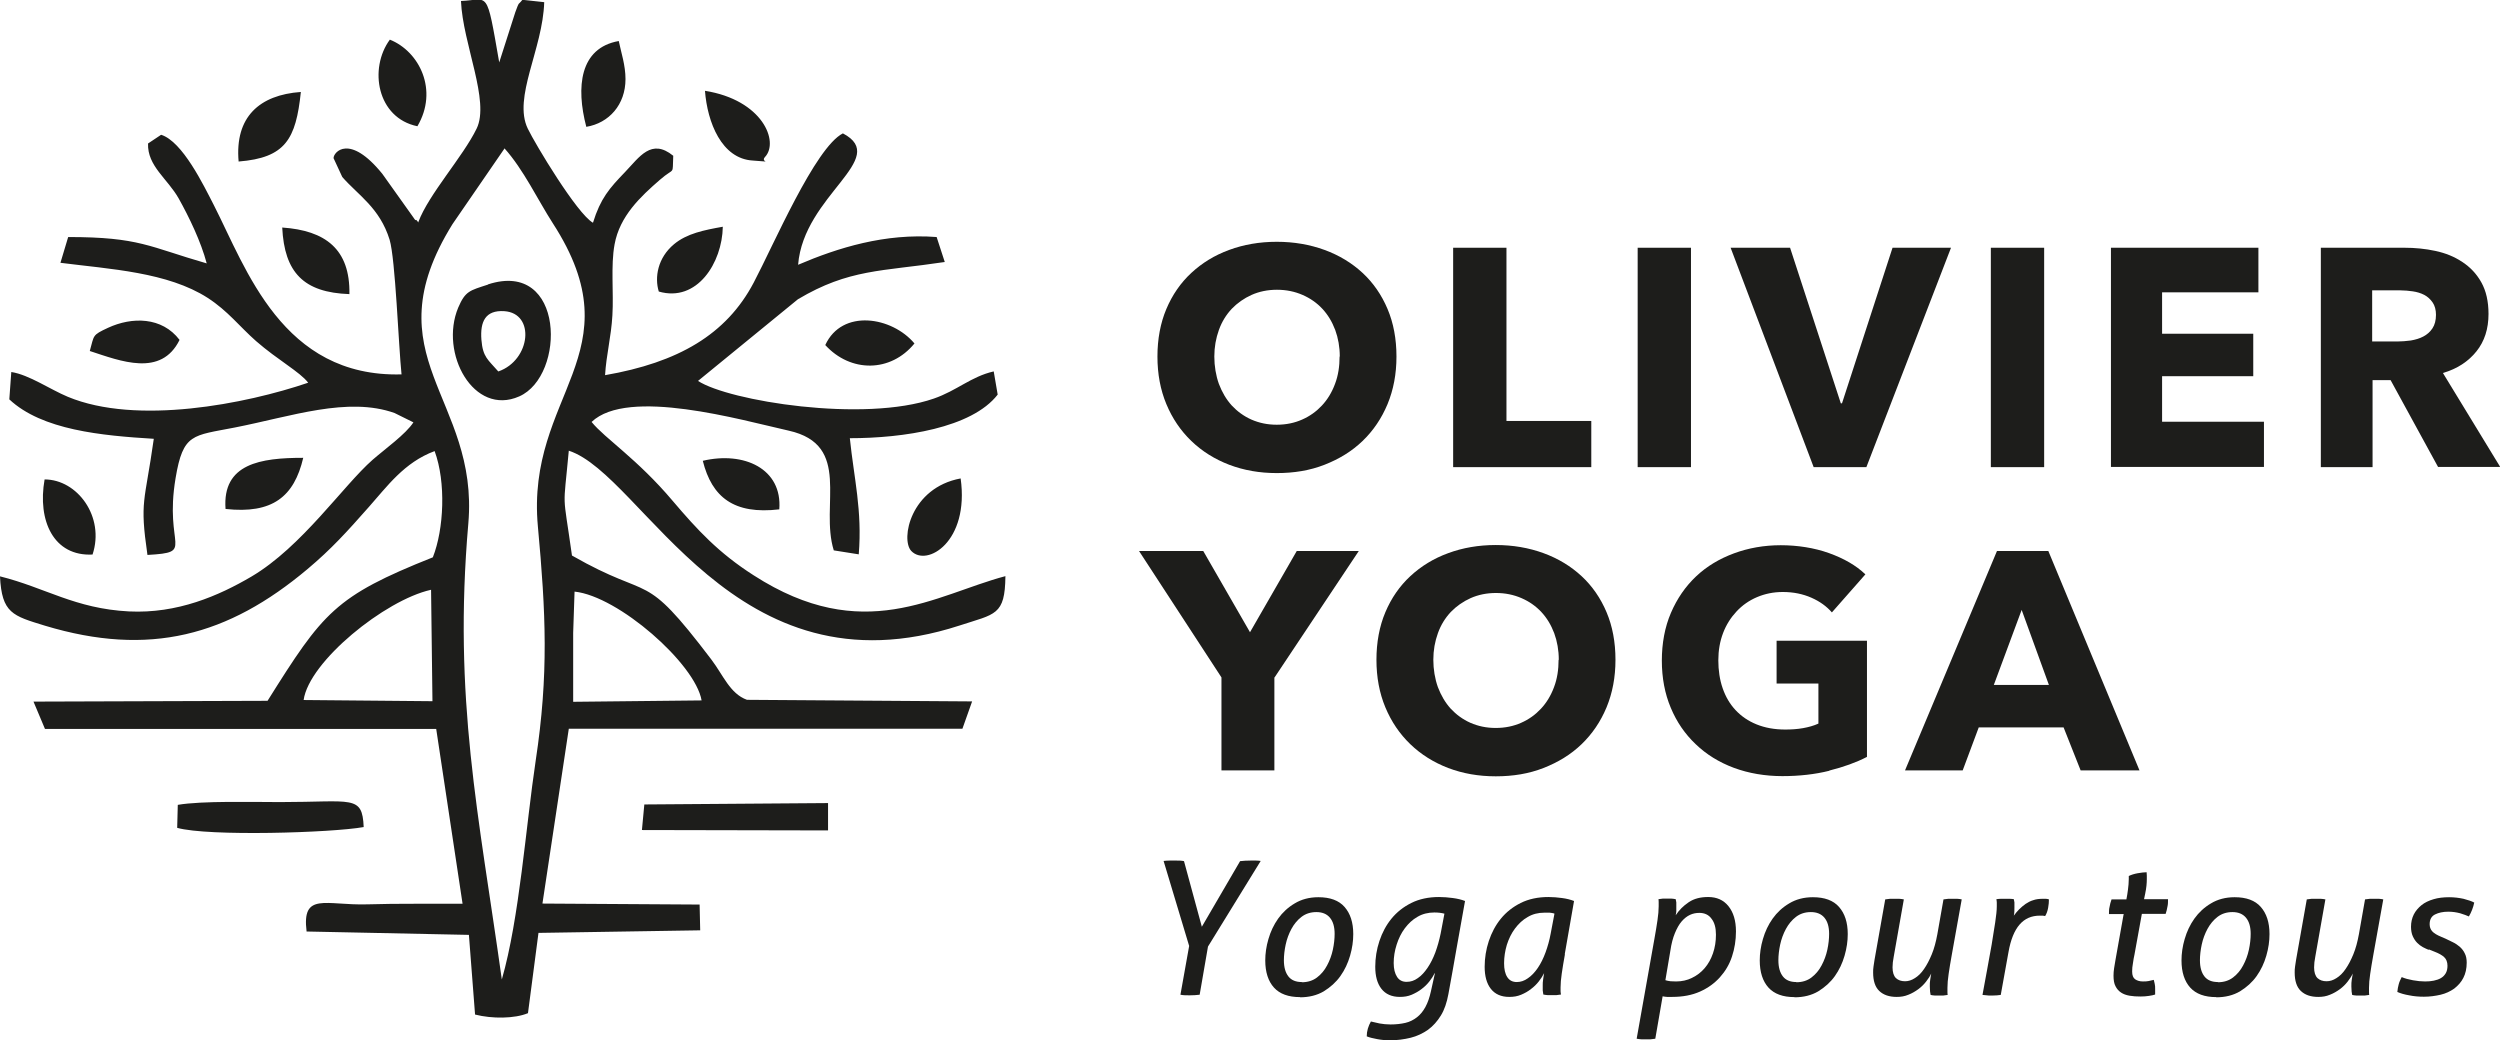 <?xml version="1.0" encoding="UTF-8"?>
<svg id="b" data-name="Layer 2" xmlns="http://www.w3.org/2000/svg" viewBox="0 0 126.14 52.49">
  <defs>
    <style>
      .d {
        fill-rule: evenodd;
      }

      .d, .e {
        fill: #1d1d1b;
      }
    </style>
  </defs>
  <g id="c" data-name="Calque 1">
    <path class="d" d="M28.92,34.47v-2.54l.07-2.08c2.21.23,6.09,3.64,6.41,5.49l-6.48.07v-.93h0ZM29.58,6.4c1.15-.19,1.98-1.12,1.98-2.41,0-.7-.22-1.34-.34-1.92-1.98.35-2.16,2.33-1.64,4.32h0ZM11.38,25.68c2.37.26,3.46-.62,3.92-2.58-2.15,0-4.09.29-3.92,2.58h0ZM39.32,25.7c.16-2.05-1.78-2.94-3.86-2.45.46,1.84,1.57,2.72,3.86,2.45h0ZM4.53,17.71c1.56.51,3.6,1.33,4.53-.56-.89-1.17-2.4-1.17-3.61-.61-.82.38-.69.37-.92,1.17h0ZM12.04,8.15c2.36-.19,2.89-1.12,3.14-3.51-2.09.15-3.34,1.26-3.14,3.51h0ZM4.67,27.98c.63-1.91-.77-3.79-2.42-3.79-.37,2.09.46,3.89,2.42,3.79h0ZM35.57,4.58c.12,1.59.84,3.43,2.41,3.52,1.15.07.35.11.62-.18.72-.77-.12-2.88-3.04-3.34h0ZM33.24,14.71c1.93.56,3.2-1.45,3.23-3.27-.95.17-1.81.34-2.46.88-.83.69-.99,1.68-.77,2.39h0ZM41.64,17.41c1.28,1.4,3.3,1.39,4.5-.08-1.13-1.35-3.65-1.77-4.5.08h0ZM48.47,24.14c-2.53.47-3.04,3.08-2.49,3.66.78.82,2.94-.46,2.49-3.66h0ZM17.63,14.84c.04-2.27-1.21-3.21-3.39-3.36.11,2.27,1.08,3.28,3.39,3.36h0ZM21.06,6.37c1.07-1.81.11-3.77-1.39-4.37-1.07,1.46-.65,3.95,1.39,4.37h0ZM32.39,41.88l9.39.02v-1.38s-9.27.07-9.27.07l-.12,1.28h0ZM8.94,41.77c1.57.44,7.81.25,9.41-.04-.07-1.64-.56-1.26-4.21-1.26-1.34,0-3.96-.07-5.17.14l-.03,1.16h0ZM25.14,18.74c-.51-.59-.78-.71-.85-1.6-.07-.91.2-1.5,1.15-1.44,1.58.1,1.34,2.47-.29,3.04h0ZM24.62,14.36c-.92.3-1.14.32-1.5,1.16-.96,2.3.78,5.5,3.08,4.48,2.36-1.04,2.31-6.92-1.58-5.65h0ZM21.75,29.76l.07,5.62-6.5-.06c.27-1.94,4.1-5.04,6.42-5.56h0ZM25.45,7.48c.97,1.08,1.68,2.6,2.44,3.78,4.27,6.6-1.37,8.62-.75,15.31.4,4.34.55,7.45-.11,11.8-.5,3.33-.82,7.96-1.71,11.05-1.17-8.38-2.46-14.14-1.69-23.01.55-6.35-4.96-8.39-.8-15.1l2.62-3.81h0ZM21.11,11.23s-.11-.17-.13-.13c-.02.04-.1-.1-.13-.14l-1.56-2.19c-1.67-2.06-2.47-1.08-2.46-.79l.44.95c.8.92,1.89,1.55,2.39,3.17.29.97.45,5.34.6,6.79-6.02.16-7.84-5.35-9.47-8.54-.52-1.01-1.58-3.21-2.66-3.55l-.66.44c-.04,1.14.99,1.78,1.55,2.78.52.93,1.12,2.17,1.41,3.27-2.92-.84-3.39-1.33-6.99-1.33l-.39,1.3c2.51.32,5.41.47,7.43,1.77,1.02.66,1.6,1.44,2.44,2.18,1.1.96,2.21,1.55,2.63,2.1-3.14,1.07-8.65,2.16-12.13.71-.89-.37-1.95-1.11-2.85-1.25l-.1,1.38c1.65,1.55,4.66,1.83,7.29,1.99-.46,3.27-.72,3.09-.32,5.86,2.45-.14.83-.35,1.42-3.88.38-2.27.86-2.13,2.99-2.55,2.85-.56,5.7-1.57,8.06-.73l.95.47c-.39.6-1.43,1.34-2.06,1.89-1.48,1.3-3.57,4.39-6.11,5.89-1.65.97-3.74,1.88-6.18,1.76-2.73-.14-4.22-1.2-6.51-1.77.09,1.86.64,1.99,2.27,2.49,5.27,1.59,9.24.51,13.25-2.86,1.2-1.01,1.97-1.86,3.1-3.14.9-1.01,1.77-2.24,3.31-2.81.58,1.57.47,3.94-.09,5.36-4.95,1.97-5.54,2.78-8.34,7.24l-11.81.04.58,1.38h19.74s1.33,8.82,1.33,8.82c-1.62.01-3.22-.02-4.81.03-2.1.06-3.31-.64-3.06,1.37l8.19.17.31,4.02c.86.22,2,.21,2.67-.07l.53-4.05,8.16-.13-.03-1.3-7.93-.05,1.33-8.82h19.86s.49-1.38.49-1.38l-11.36-.08c-.86-.31-1.2-1.25-1.81-2.05-3.52-4.63-2.88-2.86-7.02-5.23-.48-3.43-.45-2.12-.16-5.29,3.77,1.23,8.32,12.53,19.72,8.82,1.8-.59,2.29-.5,2.31-2.49-3.57.95-7.17,3.52-12.7-.04-1.77-1.13-2.84-2.29-4.09-3.76-1.79-2.12-3.41-3.14-4.09-3.98,1.83-1.75,7.54-.1,9.95.44,3.21.72,1.56,3.76,2.27,6.04l1.26.2c.18-2.22-.24-3.83-.45-5.86,2.69,0,6.15-.51,7.46-2.2l-.2-1.17c-1.14.26-1.86.97-3.02,1.37-3.54,1.23-10.35.12-11.9-.89l5.04-4.12c2.59-1.54,4.23-1.4,7.41-1.88l-.41-1.26c-2.6-.2-4.98.54-6.99,1.4.28-3.52,4.67-5.36,2.26-6.63-1.4.71-3.51,5.66-4.5,7.53-1.38,2.62-3.81,4.03-7.5,4.67.06-1.02.31-1.94.37-3.02.07-1.14-.09-2.5.11-3.58.26-1.43,1.31-2.41,2.29-3.26.77-.67.62-.17.67-1.21-1.11-.9-1.7.06-2.44.83-.78.81-1.23,1.32-1.61,2.55-.81-.46-2.92-3.98-3.29-4.75-.76-1.57.76-4.01.83-6.38l-1.1-.12c-.26.33-.13.02-.36.63l-.81,2.53c-.66-3.79-.51-3.15-1.93-3.1.09,2.16,1.47,5.05.79,6.44-.69,1.42-2.41,3.3-2.94,4.71h0Z"/>
    <g>
      <path class="e" d="M70.46,17.99c0,.88-.15,1.67-.45,2.4-.3.72-.72,1.34-1.26,1.86-.54.52-1.18.91-1.92,1.2s-1.54.42-2.41.42-1.66-.14-2.4-.42c-.73-.28-1.37-.68-1.91-1.2-.54-.52-.96-1.14-1.26-1.86-.3-.72-.45-1.52-.45-2.4s.15-1.69.45-2.4c.3-.71.72-1.32,1.26-1.82s1.17-.89,1.91-1.16c.73-.27,1.53-.41,2.4-.41s1.67.14,2.41.41c.74.27,1.38.66,1.92,1.16.54.5.96,1.11,1.26,1.82.3.71.45,1.51.45,2.4ZM67.6,17.99c0-.48-.08-.93-.23-1.34-.16-.42-.37-.77-.65-1.07-.28-.3-.61-.53-1-.7s-.82-.26-1.29-.26-.9.09-1.28.26-.72.41-1,.7c-.28.3-.5.65-.65,1.07-.15.42-.23.86-.23,1.34s.08.96.23,1.38c.16.42.37.78.65,1.09.28.3.61.54.99.71.39.17.81.26,1.28.26s.9-.09,1.28-.26c.39-.17.72-.41,1-.71.28-.3.5-.66.66-1.09.16-.42.23-.88.23-1.38Z"/>
      <path class="e" d="M73.32,23.57v-11.07h2.69v8.74h4.28v2.33h-6.97Z"/>
      <path class="e" d="M82.63,23.57v-11.07h2.69v11.07h-2.69Z"/>
      <path class="e" d="M94.18,23.57h-2.67l-4.19-11.07h3l2.56,7.85h.06l2.55-7.85h2.95l-4.27,11.07Z"/>
      <path class="e" d="M100.45,23.57v-11.07h2.69v11.07h-2.69Z"/>
      <path class="e" d="M106.51,23.57v-11.07h7.44v2.25h-4.86v2.09h4.6v2.14h-4.6v2.3h5.14v2.28h-7.72Z"/>
      <path class="e" d="M123.02,23.57l-2.4-4.39h-.91v4.39h-2.61v-11.07h4.22c.53,0,1.05.05,1.56.16s.96.29,1.36.56c.4.26.72.6.96,1.03.24.43.36.96.36,1.59,0,.75-.2,1.38-.61,1.89-.41.51-.97.88-1.69,1.09l2.89,4.74h-3.13ZM122.91,15.89c0-.26-.06-.47-.17-.63s-.25-.29-.42-.38c-.17-.09-.37-.15-.58-.18-.21-.03-.42-.05-.62-.05h-1.43v2.58h1.27c.22,0,.44-.02.68-.05.23-.04.44-.1.63-.2s.34-.23.46-.41c.12-.18.18-.41.18-.69Z"/>
      <path class="e" d="M64.3,34.18v4.69h-2.67v-4.69l-4.16-6.38h3.24l2.36,4.1,2.36-4.1h3.13l-4.25,6.38Z"/>
      <path class="e" d="M81.51,33.29c0,.88-.15,1.67-.45,2.4-.3.72-.72,1.34-1.26,1.86-.54.52-1.18.91-1.92,1.2s-1.54.42-2.41.42-1.66-.14-2.4-.42c-.73-.28-1.37-.68-1.91-1.2-.54-.52-.96-1.14-1.26-1.86-.3-.72-.45-1.52-.45-2.4s.15-1.69.45-2.4c.3-.71.72-1.32,1.26-1.82s1.17-.89,1.91-1.16c.73-.27,1.53-.41,2.4-.41s1.67.14,2.41.41c.74.27,1.38.66,1.92,1.16.54.5.96,1.11,1.26,1.82.3.71.45,1.51.45,2.4ZM78.65,33.29c0-.48-.08-.93-.23-1.34-.16-.42-.37-.77-.65-1.07-.28-.3-.61-.53-1-.7s-.82-.26-1.29-.26-.9.09-1.28.26-.72.41-1,.7c-.28.3-.5.65-.65,1.07-.15.42-.23.86-.23,1.34s.08.96.23,1.38c.16.42.37.78.65,1.09.28.3.61.54.99.71.39.17.81.26,1.28.26s.9-.09,1.28-.26c.39-.17.72-.41,1-.71.28-.3.5-.66.66-1.09.16-.42.23-.88.23-1.38Z"/>
      <path class="e" d="M92.3,38.89c-.72.18-1.51.27-2.37.27s-1.7-.14-2.45-.42c-.75-.28-1.39-.68-1.92-1.19-.54-.51-.96-1.12-1.26-1.84-.3-.71-.45-1.51-.45-2.38s.15-1.69.46-2.41c.31-.72.73-1.33,1.27-1.84.54-.51,1.18-.89,1.91-1.16.73-.27,1.52-.41,2.36-.41s1.69.13,2.44.4c.75.27,1.36.62,1.83,1.07l-1.69,1.92c-.26-.3-.6-.55-1.03-.74s-.91-.29-1.45-.29c-.47,0-.9.09-1.3.26s-.74.41-1.03.72c-.29.31-.52.67-.68,1.09s-.24.88-.24,1.38.07.98.22,1.41c.15.43.36.79.65,1.1.29.31.64.55,1.06.72.42.17.9.26,1.45.26.31,0,.61-.02.89-.07s.54-.12.78-.23v-2.02h-2.11v-2.16h4.56v5.86c-.54.28-1.18.51-1.9.69Z"/>
      <path class="e" d="M104.98,38.87l-.86-2.17h-4.28l-.81,2.17h-2.91l4.64-11.07h2.59l4.6,11.07h-2.97ZM102.01,30.76l-1.41,3.8h2.78l-1.38-3.8Z"/>
    </g>
    <g>
      <path class="e" d="M60,47.73l-1.29-4.29c.09-.01.19-.02.31-.02.12,0,.23,0,.33,0,.13,0,.26,0,.39.03l.9,3.31,1.93-3.31c.17-.02.35-.03.54-.03.08,0,.17,0,.26,0,.09,0,.17.01.24.02l-2.66,4.32-.42,2.43c-.17.02-.33.03-.5.03-.18,0-.33,0-.47-.03l.44-2.46Z"/>
      <path class="e" d="M65.59,50.31c-.58,0-1.02-.16-1.31-.48-.29-.32-.44-.78-.44-1.37,0-.34.05-.71.16-1.08.11-.38.27-.72.49-1.03.22-.31.5-.57.84-.77.33-.2.73-.31,1.19-.31.59,0,1.03.16,1.32.49.29.33.44.78.44,1.37,0,.35-.05.71-.16,1.09-.11.38-.27.72-.49,1.03-.22.31-.5.56-.84.77-.34.2-.74.3-1.2.3ZM65.69,49.56c.29,0,.55-.08.76-.24s.38-.36.51-.61c.13-.24.23-.51.29-.79.06-.28.09-.55.09-.8,0-.36-.08-.63-.24-.82s-.39-.28-.68-.28-.54.08-.75.24c-.21.16-.38.37-.51.61s-.23.51-.29.79c-.06.28-.09.55-.09.79,0,.36.08.63.23.82.15.19.38.28.67.28Z"/>
      <path class="e" d="M72.39,49.1c-.07.14-.16.28-.27.42-.11.14-.24.27-.39.38-.15.12-.32.21-.5.29-.19.08-.38.11-.6.11-.41,0-.72-.14-.93-.41-.21-.27-.31-.64-.31-1.11,0-.44.07-.88.21-1.3s.34-.8.61-1.13c.27-.33.6-.59,1-.79.4-.2.87-.3,1.4-.3.23,0,.46.02.69.05.23.03.44.08.62.15-.14.79-.28,1.57-.42,2.35s-.27,1.56-.42,2.35c-.08.43-.2.79-.38,1.08s-.39.53-.65.72c-.26.18-.55.32-.87.4-.33.08-.68.13-1.05.13-.21,0-.43-.02-.64-.06s-.39-.08-.53-.14c0-.27.08-.52.21-.75.12.03.27.06.44.1.17.03.35.05.55.05.28,0,.53-.03.75-.08s.41-.15.58-.28.31-.3.43-.52.21-.48.28-.8l.2-.9ZM72.88,46.1c-.15-.04-.32-.06-.51-.06-.31,0-.6.07-.85.22-.25.14-.46.34-.64.58s-.31.51-.41.82-.15.62-.15.93c0,.3.06.53.17.7s.27.25.48.25.39-.06.57-.19c.18-.12.34-.3.49-.52s.28-.48.39-.77c.11-.3.2-.62.27-.96l.19-1Z"/>
      <path class="e" d="M78.96,48.15c-.07.38-.12.7-.16.97-.04.27-.06.5-.06.7,0,.08,0,.15,0,.19,0,.05.01.1.02.17-.07.01-.14.02-.23.03-.08,0-.16,0-.23,0-.06,0-.13,0-.21,0-.07,0-.15-.02-.22-.03-.01-.07-.02-.14-.03-.21,0-.07,0-.16,0-.27,0-.07,0-.16.02-.28s.03-.23.05-.32c-.07.14-.16.28-.27.42-.11.14-.24.27-.39.38-.15.12-.31.21-.5.29-.19.08-.38.11-.6.11-.41,0-.72-.14-.93-.41-.21-.27-.31-.64-.31-1.11,0-.44.07-.88.21-1.3s.34-.8.61-1.13c.27-.33.6-.59,1-.79.4-.2.87-.3,1.4-.3.23,0,.45.02.68.05.23.03.43.08.61.15l-.47,2.69ZM78.42,46.09c-.07-.02-.15-.03-.23-.04-.08,0-.17,0-.27,0-.31,0-.59.07-.84.22-.25.14-.46.34-.64.58-.18.24-.31.51-.41.82-.09.3-.14.62-.14.93,0,.3.05.53.16.7s.27.25.48.25c.19,0,.38-.06.56-.19.18-.12.35-.3.5-.52.15-.22.28-.48.39-.78.11-.3.2-.62.26-.95l.19-1Z"/>
      <path class="e" d="M83.47,47.4c.07-.38.12-.7.16-.97.04-.27.06-.5.06-.7,0-.08,0-.15,0-.19,0-.05,0-.1-.01-.17.07-.01.14-.02.22-.03.08,0,.15,0,.22,0,.06,0,.13,0,.21,0s.15.02.22.03c.01.05.02.1.03.16,0,.06,0,.14,0,.25,0,.08,0,.14,0,.2s-.02.13-.03.2c.17-.26.39-.48.66-.66.27-.18.59-.26.98-.26.43,0,.77.15,1.02.46s.38.73.38,1.28c0,.44-.07.87-.2,1.26-.13.4-.34.75-.61,1.05-.27.3-.6.54-1,.72-.4.18-.87.27-1.4.27-.1,0-.19,0-.27,0-.08,0-.15-.02-.22-.03l-.37,2.14c-.08.01-.16.02-.24.03-.09,0-.16,0-.23,0-.07,0-.15,0-.23,0-.08,0-.16-.02-.24-.03l.89-5.01ZM84.04,49.46c.07.02.15.04.25.05.1,0,.19.01.28.01.29,0,.56-.06.8-.18.25-.12.46-.28.64-.49.18-.21.32-.46.42-.75.1-.29.15-.6.15-.94s-.07-.61-.22-.8c-.14-.2-.35-.3-.62-.3-.16,0-.32.03-.47.1-.15.07-.29.18-.42.33-.13.15-.24.35-.34.59-.1.24-.18.54-.23.89l-.25,1.48Z"/>
      <path class="e" d="M90.54,50.31c-.58,0-1.02-.16-1.31-.48-.29-.32-.44-.78-.44-1.37,0-.34.05-.71.16-1.08.11-.38.27-.72.49-1.03.22-.31.5-.57.84-.77.33-.2.73-.31,1.19-.31.59,0,1.03.16,1.32.49.29.33.44.78.44,1.37,0,.35-.05.71-.16,1.09-.11.38-.27.72-.49,1.03-.22.31-.5.56-.84.77-.34.2-.74.3-1.2.3ZM90.64,49.56c.29,0,.55-.08.76-.24s.38-.36.51-.61c.13-.24.23-.51.29-.79.06-.28.09-.55.09-.8,0-.36-.08-.63-.24-.82s-.39-.28-.68-.28-.54.08-.75.24c-.21.16-.38.37-.51.61s-.23.51-.29.79c-.06.28-.09.55-.09.79,0,.36.08.63.23.82.15.19.38.28.67.28Z"/>
      <path class="e" d="M95.12,45.38c.07-.01.15-.02.24-.03.09,0,.17,0,.24,0s.14,0,.23,0c.08,0,.16.02.23.03l-.51,2.89c-.04.2-.06.38-.06.54,0,.25.06.43.17.54.12.11.27.16.46.16.17,0,.33-.05.5-.16.16-.1.32-.25.46-.46.14-.2.27-.45.39-.74s.21-.63.28-1.01l.31-1.76c.08-.01.16-.02.24-.03.09,0,.17,0,.23,0s.15,0,.23,0c.08,0,.16.02.22.03l-.5,2.79c-.07.38-.12.7-.16.97-.04.27-.06.5-.06.7,0,.08,0,.15,0,.19,0,.05,0,.1.01.17-.07.01-.14.02-.22.03-.08,0-.15,0-.22,0-.06,0-.13,0-.21,0-.08,0-.15-.02-.21-.03-.02-.08-.04-.23-.04-.43,0-.12,0-.23.02-.34s.03-.21.05-.31c-.06.13-.15.27-.26.41-.11.14-.24.27-.39.38-.15.11-.32.21-.5.28-.19.08-.38.11-.59.11-.38,0-.67-.1-.88-.3-.21-.2-.31-.51-.31-.93,0-.09,0-.2.02-.31s.03-.23.05-.33l.54-3.05Z"/>
      <path class="e" d="M100.03,50.19c.07-.39.15-.81.23-1.25s.16-.86.23-1.27c.07-.41.13-.79.18-1.13s.08-.61.08-.81c0-.08,0-.15,0-.19,0-.05-.01-.1-.02-.17.07-.01.14-.02.23-.02.08,0,.16,0,.23,0,.06,0,.13,0,.21,0,.08,0,.15.01.21.02.01.05.02.1.03.16,0,.06,0,.14,0,.25,0,.14,0,.29-.03.42.08-.11.17-.22.27-.32s.21-.19.32-.27c.12-.08.25-.15.39-.19.14-.05.3-.07.48-.07.05,0,.1,0,.16,0,.06,0,.11.02.15.03,0,.13-.01.27-.04.43s-.08.3-.15.41c-.03,0-.06-.01-.12-.02-.05,0-.1,0-.15,0-.42,0-.76.15-1.02.45-.26.3-.45.76-.56,1.39l-.39,2.16c-.13.02-.26.03-.38.03h-.23l-.31-.03Z"/>
      <path class="e" d="M107.17,46.12h-.76c0-.12,0-.25.03-.36.02-.12.05-.24.1-.38h.75c.03-.16.06-.33.08-.5.02-.17.04-.34.04-.53v-.15c.12-.06.28-.11.45-.14.18-.03.33-.05.45-.05,0,.06.01.11.01.17,0,.06,0,.12,0,.18,0,.19-.02.44-.08.72l-.06.29h1.21c0,.14,0,.26-.03.38-.02.12-.05.24-.09.36h-1.2l-.37,2.04c-.03.14-.06.29-.08.45-.03.15-.04.29-.04.42,0,.19.05.32.15.39.1.07.23.11.39.11.11,0,.2,0,.29-.02.09-.02.18-.04.26-.06.02.06.03.13.05.21s.02.16.02.24v.14s0,.1,0,.15c-.08.03-.19.05-.32.07-.13.02-.27.03-.42.03-.2,0-.38-.01-.55-.04-.17-.03-.31-.08-.43-.16-.12-.08-.21-.18-.28-.32-.07-.13-.1-.31-.1-.53,0-.12.01-.25.03-.38s.05-.27.07-.42l.41-2.3Z"/>
      <path class="e" d="M111.82,50.31c-.58,0-1.02-.16-1.31-.48-.29-.32-.44-.78-.44-1.37,0-.34.05-.71.16-1.08.11-.38.27-.72.49-1.03.22-.31.5-.57.84-.77.33-.2.73-.31,1.19-.31.59,0,1.03.16,1.32.49.29.33.44.78.44,1.37,0,.35-.05.71-.16,1.09-.11.38-.27.72-.49,1.03-.22.31-.5.56-.84.77-.34.2-.74.3-1.2.3ZM111.91,49.56c.29,0,.55-.08.76-.24s.38-.36.51-.61c.13-.24.23-.51.29-.79.06-.28.09-.55.09-.8,0-.36-.08-.63-.24-.82s-.39-.28-.68-.28-.54.08-.75.24c-.21.16-.38.37-.51.61s-.23.51-.29.79c-.06.28-.09.55-.09.79,0,.36.08.63.23.82.15.19.38.28.67.28Z"/>
      <path class="e" d="M116.39,45.38c.07-.01.15-.02.24-.03.09,0,.17,0,.24,0s.14,0,.23,0c.08,0,.16.02.23.03l-.51,2.89c-.04.2-.06.38-.06.54,0,.25.06.43.17.54.12.11.27.16.46.16.17,0,.33-.05.5-.16.16-.1.32-.25.46-.46.14-.2.27-.45.39-.74s.21-.63.28-1.01l.31-1.76c.08-.01.16-.02.24-.03.09,0,.17,0,.23,0s.15,0,.23,0c.08,0,.16.02.22.03l-.5,2.79c-.07.38-.12.7-.16.97-.04.27-.06.5-.06.7,0,.08,0,.15,0,.19,0,.05,0,.1.01.17-.07.01-.14.02-.22.03-.08,0-.15,0-.22,0-.06,0-.13,0-.21,0-.08,0-.15-.02-.21-.03-.02-.08-.04-.23-.04-.43,0-.12,0-.23.02-.34s.03-.21.05-.31c-.06.13-.15.27-.26.41-.11.14-.24.27-.39.38-.15.11-.32.21-.5.28-.19.08-.38.11-.59.11-.38,0-.67-.1-.88-.3-.21-.2-.31-.51-.31-.93,0-.09,0-.2.02-.31s.03-.23.05-.33l.54-3.05Z"/>
      <path class="e" d="M122.55,47.93c-.09-.04-.19-.08-.3-.14-.11-.06-.2-.13-.29-.22-.09-.09-.16-.2-.22-.33s-.09-.3-.09-.48c0-.23.05-.44.14-.62.09-.18.23-.34.39-.47s.37-.23.61-.3c.23-.07.5-.1.78-.1.26,0,.5.03.73.08.23.06.41.12.54.19-.05.24-.14.48-.27.7-.11-.05-.25-.1-.44-.16-.19-.05-.39-.08-.6-.08-.27,0-.49.05-.67.14-.18.09-.27.26-.27.49,0,.14.04.26.13.36s.24.19.46.28l.21.09c.12.06.24.12.37.18.13.06.24.14.35.23.1.09.19.2.25.33.07.13.1.29.1.47,0,.3-.06.56-.17.77-.11.22-.27.39-.46.54-.2.14-.43.25-.69.31s-.54.1-.84.1c-.25,0-.5-.02-.74-.07-.24-.04-.44-.1-.6-.17.01-.14.04-.27.07-.39.03-.12.09-.24.15-.36.16.07.35.12.57.16s.42.06.61.06c.16,0,.3-.01.44-.04.14-.03.26-.07.36-.13.1-.06.18-.14.24-.24s.09-.23.09-.38c0-.19-.06-.34-.17-.44-.11-.1-.27-.19-.48-.27l-.3-.12Z"/>
    </g>
  </g>
</svg>